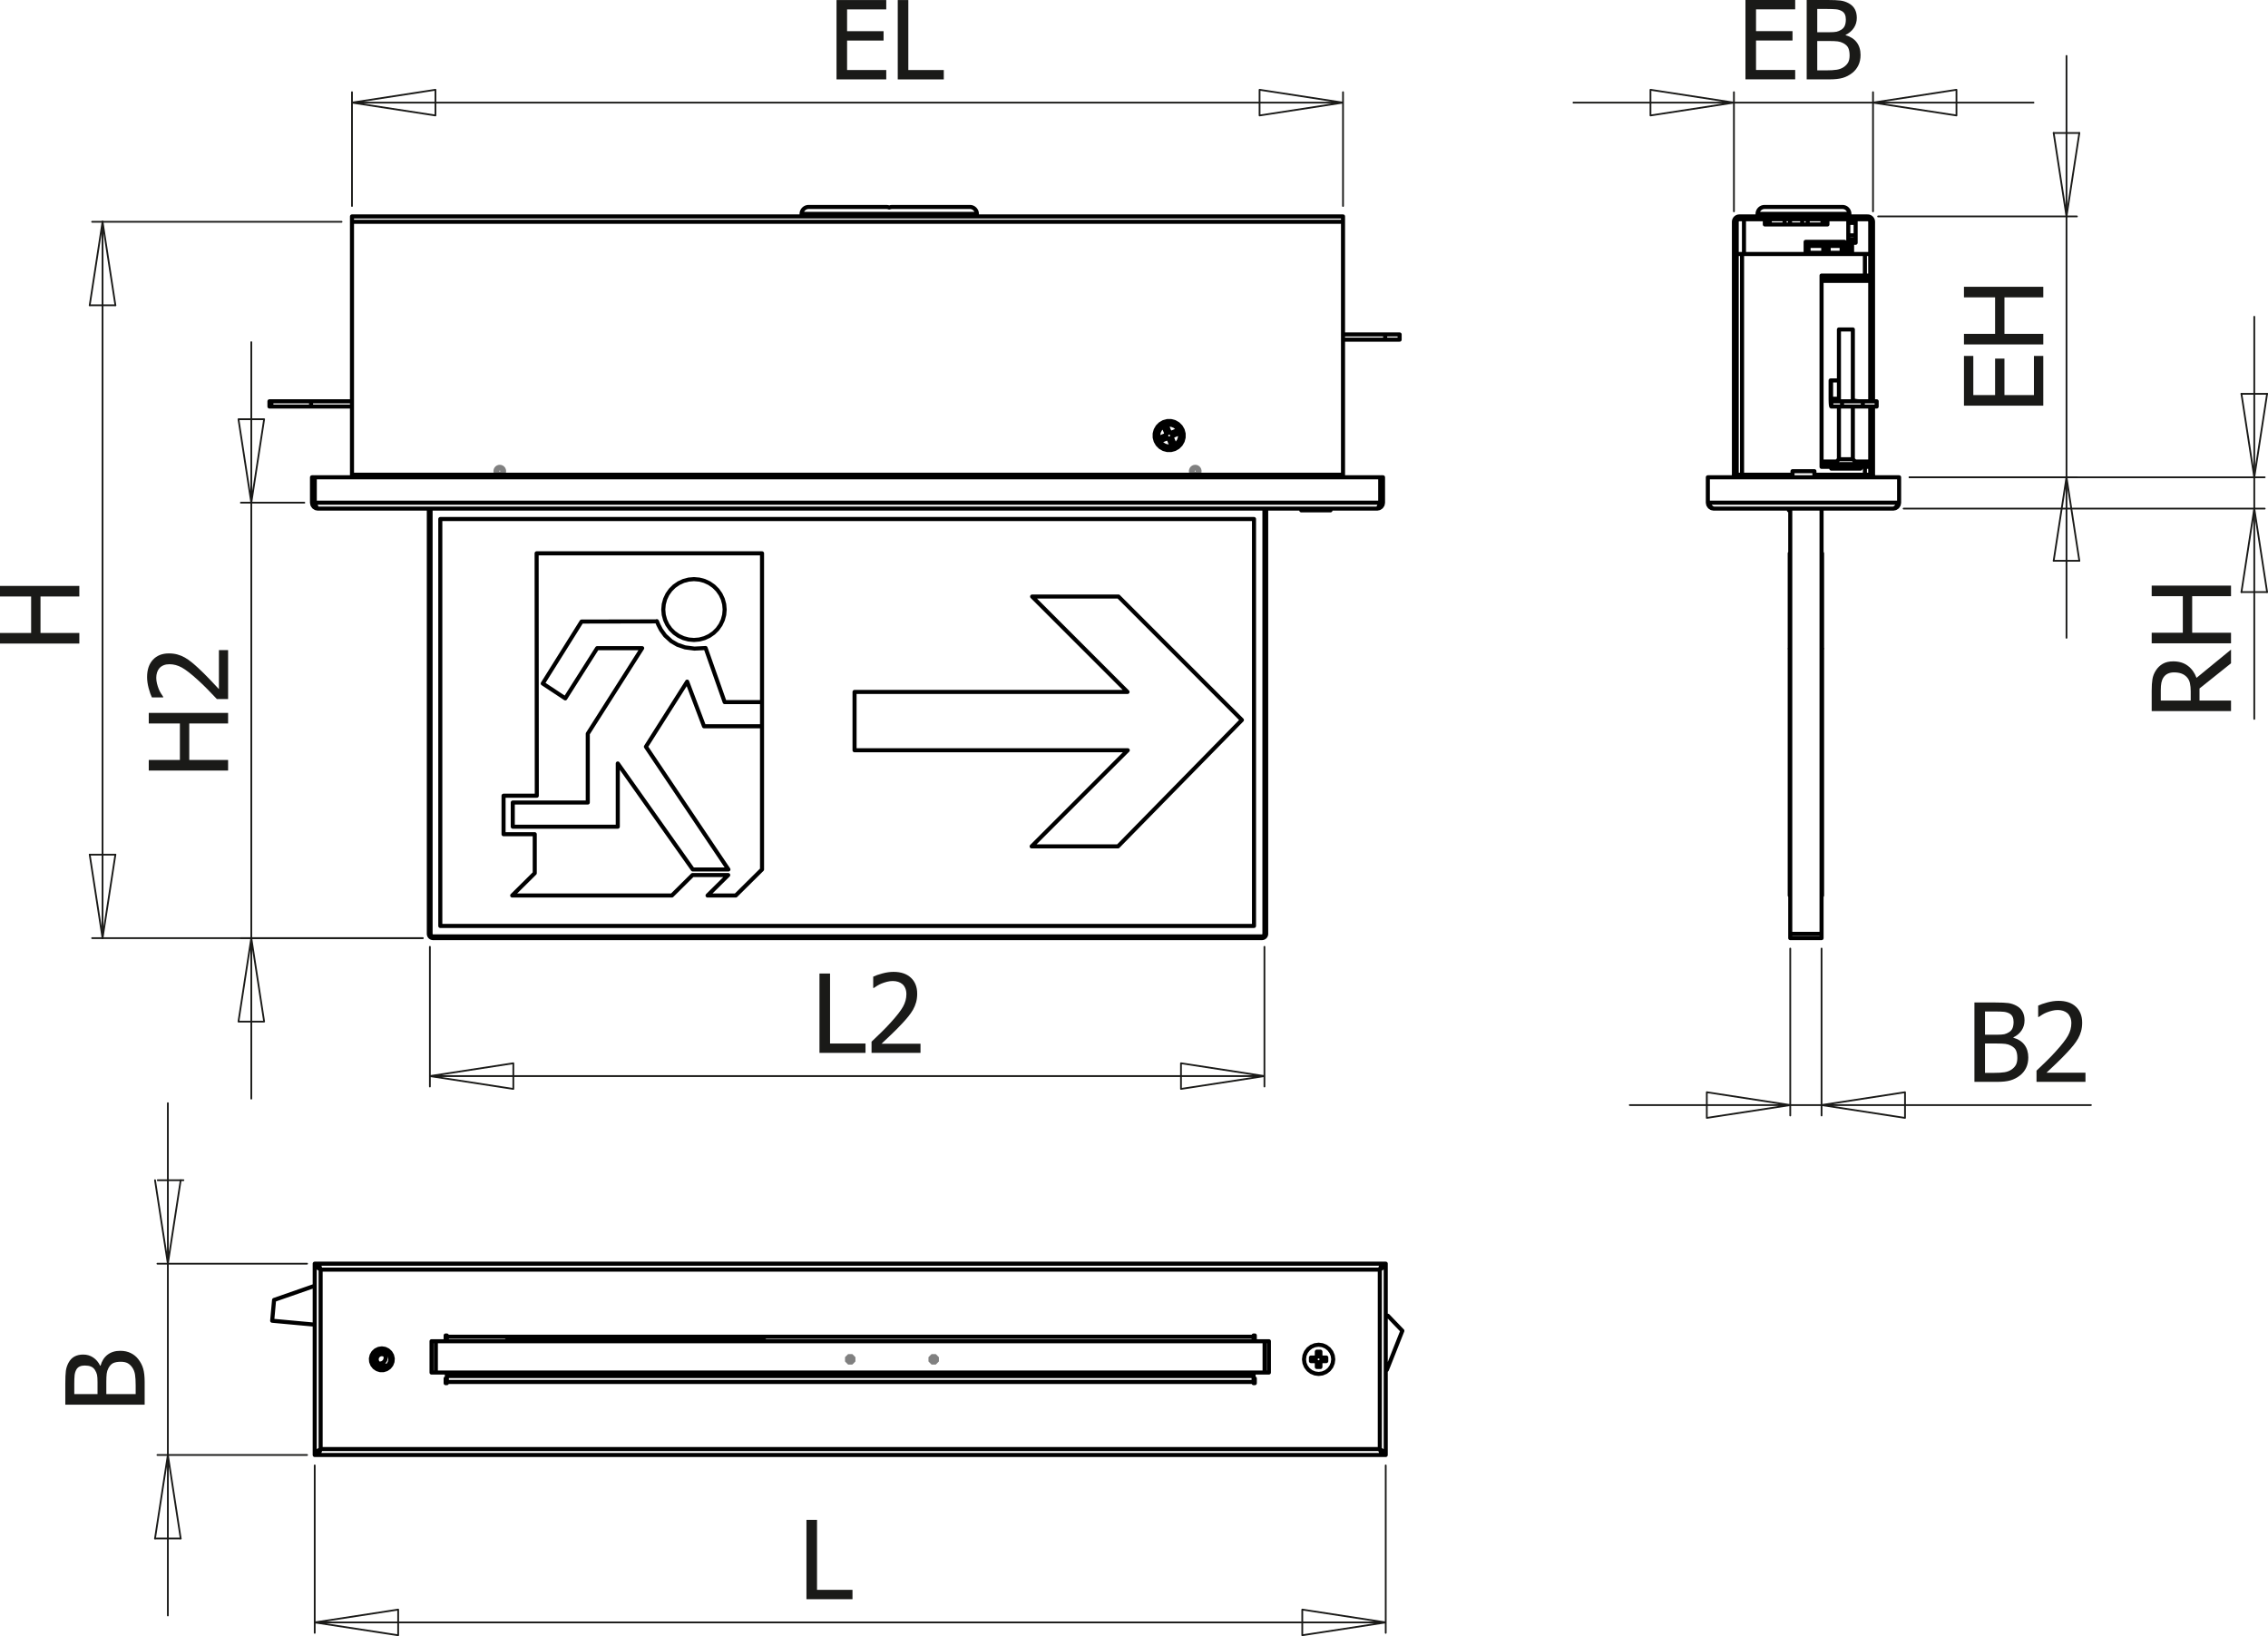 <?xml version="1.0" encoding="utf-8"?>
<!-- Generator: Adobe Illustrator 12.0.0, SVG Export Plug-In . SVG Version: 6.00 Build 51448)  -->
<!DOCTYPE svg PUBLIC "-//W3C//DTD SVG 1.1//EN" "http://www.w3.org/Graphics/SVG/1.1/DTD/svg11.dtd">
<svg  version="1.1" id="Ebene_1" xmlns="http://www.w3.org/2000/svg" xmlns:xlink="http://www.w3.org/1999/xlink" width="278.279" height="200.712"
	 viewBox="0 0 278.279 200.712" style="overflow:visible;enable-background:new 0 0 278.279 200.712;" xml:space="preserve">
<g>
	<path style="fill:#1A1A18;" d="M102.639,9.741V0.006h6.102v1.148h-4.805v2.672h4.477v1.148h-4.477v3.617h4.805v1.148H102.639z"/>
	<path style="fill:#1A1A18;" d="M115.8,9.741h-5.648V0.006h1.297v8.586h4.352V9.741z"/>
</g>
<g>
	<path style="fill:#1A1A18;" d="M9.734,71.876v1.297H4.969v4.477h4.766v1.297H0V77.65h3.82v-4.477H0v-1.297H9.734z"/>
</g>
<g>
	<path style="fill:#1A1A18;" d="M27.987,87.455v1.297h-4.766v4.477h4.766v1.297h-9.734v-1.297h3.82v-4.477h-3.82v-1.297H27.987z"/>
	<path style="fill:#1A1A18;" d="M27.987,79.749v6.008h-1.374c-0.41-0.432-0.802-0.84-1.177-1.224
		c-0.375-0.384-0.765-0.759-1.17-1.125c-0.815-0.742-1.468-1.248-1.958-1.519s-0.997-0.406-1.52-0.406
		c-0.271,0-0.508,0.042-0.713,0.127c-0.205,0.085-0.375,0.202-0.51,0.35c-0.131,0.153-0.229,0.33-0.294,0.53
		s-0.098,0.421-0.098,0.661c0,0.231,0.03,0.466,0.089,0.704c0.059,0.238,0.133,0.466,0.221,0.684c0.075,0.183,0.165,0.36,0.271,0.53
		c0.105,0.17,0.196,0.308,0.271,0.413v0.072h-1.388c-0.135-0.27-0.267-0.646-0.396-1.127c-0.128-0.481-0.193-0.938-0.193-1.369
		c0-0.906,0.241-1.616,0.722-2.131c0.481-0.514,1.133-0.771,1.956-0.771c0.379,0,0.729,0.044,1.052,0.134
		c0.322,0.089,0.621,0.212,0.895,0.369c0.283,0.161,0.564,0.355,0.843,0.582s0.553,0.466,0.823,0.719
		c0.444,0.41,0.906,0.866,1.385,1.369c0.479,0.503,0.858,0.905,1.137,1.206v-4.785H27.987z"/>
</g>
<g>
	<path style="fill:#1A1A18;" d="M106.196,129.16h-5.648v-9.734h1.297v8.586h4.352V129.16z"/>
	<path style="fill:#1A1A18;" d="M112.945,129.16h-6.008v-1.373c0.432-0.41,0.84-0.803,1.224-1.177
		c0.384-0.375,0.759-0.765,1.126-1.171c0.741-0.814,1.248-1.467,1.518-1.957s0.406-0.997,0.406-1.521
		c0-0.27-0.042-0.507-0.128-0.712c-0.085-0.205-0.202-0.375-0.35-0.51c-0.153-0.131-0.33-0.229-0.53-0.295
		c-0.201-0.064-0.421-0.098-0.661-0.098c-0.231,0-0.465,0.029-0.703,0.089s-0.466,0.134-0.684,0.222
		c-0.183,0.074-0.36,0.165-0.53,0.271c-0.17,0.105-0.308,0.196-0.412,0.271h-0.072v-1.388c0.27-0.135,0.646-0.267,1.127-0.396
		s0.938-0.193,1.369-0.193c0.906,0,1.617,0.24,2.13,0.722c0.515,0.481,0.771,1.134,0.771,1.957c0,0.379-0.045,0.729-0.134,1.052
		c-0.09,0.322-0.213,0.62-0.369,0.895c-0.162,0.283-0.355,0.564-0.582,0.843s-0.466,0.553-0.719,0.823
		c-0.41,0.444-0.866,0.906-1.369,1.385c-0.503,0.479-0.905,0.858-1.206,1.137h4.785V129.16z"/>
</g>
<g>
	<path style="fill:#1A1A18;" d="M214.164,9.734V0h6.102v1.148h-4.805V3.82h4.477v1.148h-4.477v3.617h4.805v1.148H214.164z"/>
	<path style="fill:#1A1A18;" d="M228.286,6.746c0,0.484-0.092,0.911-0.275,1.282c-0.183,0.371-0.43,0.676-0.739,0.916
		c-0.366,0.288-0.759,0.492-1.178,0.612c-0.419,0.12-0.96,0.18-1.623,0.18h-2.794V0h2.584c0.693,0,1.213,0.023,1.56,0.068
		c0.347,0.046,0.679,0.154,0.997,0.324c0.35,0.187,0.604,0.432,0.766,0.735s0.242,0.659,0.242,1.068
		c0,0.458-0.121,0.867-0.363,1.229c-0.241,0.361-0.576,0.645-1.003,0.85v0.052c0.58,0.157,1.03,0.444,1.349,0.86
		C228.126,5.602,228.286,6.122,228.286,6.746z M226.481,2.377c0-0.235-0.039-0.439-0.118-0.611
		c-0.078-0.172-0.205-0.309-0.379-0.409c-0.21-0.117-0.443-0.189-0.7-0.216c-0.258-0.026-0.613-0.039-1.067-0.039h-1.243v2.852
		h1.473c0.405,0,0.704-0.021,0.896-0.062c0.191-0.042,0.391-0.127,0.596-0.258c0.196-0.126,0.336-0.292,0.419-0.497
		S226.481,2.678,226.481,2.377z M226.942,6.799c0-0.367-0.053-0.669-0.157-0.907c-0.104-0.238-0.316-0.44-0.636-0.606
		c-0.205-0.109-0.429-0.179-0.671-0.209s-0.586-0.046-1.031-0.046h-1.474v3.602h1.055c0.567,0,1.015-0.026,1.342-0.079
		c0.328-0.052,0.616-0.164,0.865-0.334c0.244-0.17,0.423-0.363,0.537-0.58C226.885,7.425,226.942,7.145,226.942,6.799z"/>
</g>
<g>
	<path style="fill:#1A1A18;" d="M250.708,49.765h-9.734v-6.102h1.148v4.805h2.672v-4.477h1.148v4.477h3.617v-4.805h1.148V49.765z"/>
	<path style="fill:#1A1A18;" d="M250.708,35.181v1.297h-4.766v4.477h4.766v1.297h-9.734v-1.297h3.82v-4.477h-3.82v-1.297H250.708z"
		/>
</g>
<g>
	<path style="fill:#1A1A18;" d="M273.742,79.688v1.682l-3.867,3.089v1.479h3.867v1.297h-9.734v-2.514
		c0-0.559,0.03-1.026,0.092-1.404c0.061-0.377,0.202-0.736,0.425-1.077c0.218-0.34,0.499-0.61,0.844-0.809s0.771-0.298,1.282-0.298
		c0.715,0,1.313,0.181,1.792,0.543c0.479,0.363,0.835,0.856,1.066,1.48L273.742,79.688z M266.751,82.485
		c-0.283,0-0.535,0.05-0.755,0.151s-0.399,0.255-0.539,0.465c-0.122,0.184-0.208,0.397-0.258,0.643
		c-0.05,0.244-0.075,0.548-0.075,0.911v1.284h3.672v-1.14c0-0.371-0.032-0.705-0.098-1.002s-0.2-0.55-0.405-0.76
		c-0.183-0.188-0.4-0.326-0.653-0.416C267.387,82.53,267.091,82.485,266.751,82.485z"/>
	<path style="fill:#1A1A18;" d="M273.742,71.84v1.297h-4.766v4.484h4.766v1.297h-9.734v-1.297h3.82v-4.484h-3.82V71.84H273.742z"/>
</g>
<g>
	<path style="fill:#1A1A18;" d="M248.867,129.726c0,0.484-0.092,0.911-0.274,1.282c-0.184,0.371-0.43,0.676-0.74,0.916
		c-0.366,0.287-0.759,0.491-1.178,0.611s-0.96,0.18-1.623,0.18h-2.794v-9.734h2.584c0.693,0,1.213,0.023,1.56,0.068
		c0.347,0.046,0.68,0.154,0.998,0.324c0.349,0.187,0.604,0.432,0.765,0.734s0.242,0.659,0.242,1.068
		c0,0.457-0.121,0.867-0.363,1.229c-0.241,0.361-0.576,0.645-1.003,0.85v0.053c0.58,0.156,1.03,0.443,1.349,0.859
		C248.708,128.583,248.867,129.103,248.867,129.726z M247.062,125.357c0-0.235-0.039-0.439-0.118-0.611
		c-0.078-0.172-0.205-0.309-0.379-0.409c-0.21-0.117-0.443-0.189-0.7-0.216c-0.258-0.025-0.613-0.039-1.067-0.039h-1.243v2.852
		h1.473c0.405,0,0.704-0.021,0.896-0.063c0.191-0.041,0.391-0.127,0.596-0.258c0.196-0.127,0.336-0.292,0.419-0.497
		C247.02,125.911,247.062,125.658,247.062,125.357z M247.523,129.779c0-0.366-0.053-0.668-0.157-0.906s-0.316-0.439-0.635-0.605
		c-0.206-0.109-0.43-0.18-0.672-0.21s-0.586-0.046-1.031-0.046h-1.474v3.602h1.055c0.567,0,1.015-0.026,1.343-0.078
		c0.327-0.053,0.615-0.164,0.864-0.334c0.244-0.171,0.423-0.364,0.537-0.58C247.466,130.405,247.523,130.125,247.523,129.779z"/>
	<path style="fill:#1A1A18;" d="M255.884,132.715h-6.008v-1.373c0.432-0.41,0.84-0.803,1.224-1.177
		c0.384-0.375,0.76-0.765,1.126-1.171c0.741-0.814,1.247-1.467,1.519-1.957c0.27-0.49,0.405-0.997,0.405-1.521
		c0-0.27-0.043-0.507-0.128-0.712s-0.201-0.375-0.35-0.51c-0.153-0.131-0.33-0.229-0.53-0.295c-0.2-0.064-0.421-0.098-0.661-0.098
		c-0.23,0-0.466,0.029-0.703,0.089c-0.238,0.06-0.466,0.134-0.684,0.222c-0.184,0.074-0.36,0.165-0.53,0.271
		s-0.308,0.196-0.412,0.271h-0.072v-1.388c0.271-0.135,0.646-0.267,1.127-0.396s0.938-0.193,1.37-0.193
		c0.906,0,1.616,0.24,2.13,0.722c0.515,0.481,0.771,1.134,0.771,1.957c0,0.379-0.045,0.729-0.134,1.052
		c-0.09,0.322-0.213,0.62-0.369,0.895c-0.161,0.283-0.355,0.564-0.582,0.843s-0.466,0.553-0.719,0.823
		c-0.41,0.444-0.866,0.906-1.369,1.385c-0.504,0.479-0.905,0.858-1.206,1.137h4.785V132.715z"/>
</g>
<g>
	<path style="fill:#1A1A18;" d="M14.759,165.709c0.484,0,0.911,0.092,1.282,0.275c0.371,0.183,0.676,0.43,0.916,0.739
		c0.288,0.366,0.492,0.759,0.612,1.178c0.12,0.419,0.18,0.96,0.18,1.623v2.794H8.013v-2.584c0-0.693,0.023-1.213,0.068-1.56
		c0.046-0.347,0.154-0.679,0.324-0.997c0.187-0.35,0.432-0.604,0.735-0.766s0.659-0.242,1.068-0.242
		c0.458,0,0.867,0.121,1.229,0.363c0.361,0.241,0.645,0.576,0.85,1.003h0.052c0.157-0.58,0.444-1.03,0.86-1.349
		C13.615,165.868,14.135,165.709,14.759,165.709z M10.39,167.514c-0.235,0-0.439,0.039-0.611,0.118
		c-0.172,0.078-0.309,0.205-0.409,0.379c-0.117,0.21-0.189,0.443-0.216,0.7c-0.026,0.258-0.039,0.613-0.039,1.067v1.243h2.852
		v-1.473c0-0.405-0.021-0.704-0.062-0.896c-0.042-0.191-0.127-0.391-0.258-0.596c-0.126-0.196-0.292-0.336-0.497-0.419
		S10.691,167.514,10.39,167.514z M14.813,167.053c-0.367,0-0.669,0.053-0.907,0.157c-0.238,0.104-0.44,0.316-0.606,0.636
		c-0.109,0.205-0.179,0.429-0.209,0.671s-0.046,0.586-0.046,1.031v1.474h3.602v-1.055c0-0.567-0.026-1.015-0.079-1.342
		c-0.052-0.328-0.164-0.616-0.334-0.865c-0.17-0.244-0.363-0.423-0.58-0.537C15.438,167.109,15.158,167.053,14.813,167.053z"/>
</g>
<g>
	<path style="fill:#1A1A18;" d="M104.598,196.181H98.95v-9.734h1.297v8.586h4.352V196.181z"/>
</g>
<path style="fill:none;stroke:#808080;stroke-width:0.51;stroke-miterlimit:10;" d="M104.96,166.754h-1.28 M104.32,167.395v-1.28
	 M103.868,167.206l0.905-0.904 M103.868,166.302l0.905,0.904 M115.2,166.754h-1.28 M114.56,167.395v-1.28 M114.107,167.206
	l0.905-0.904 M114.107,166.302l0.905,0.904"/>
<path style="fill:none;stroke:#808080;stroke-width:0.709;stroke-miterlimit:10;" d="M146.249,57.672l0.044-0.097l0.065-0.083
	l0.085-0.063l0.098-0.041l0.105-0.015l0.104,0.011l0.1,0.037l0.087,0.061l0.069,0.081l0.046,0.095l0.021,0.104l-0.004,0.105
	l-0.031,0.101l-0.055,0.09l-0.076,0.074l-0.092,0.052l-0.103,0.028l-0.106,0.002l-0.103-0.025l-0.094-0.049l-0.078-0.072
	l-0.059-0.088l-0.034-0.1l-0.009-0.105L146.249,57.672z M61.725,57.672l-0.043-0.097l-0.066-0.083l-0.085-0.063l-0.098-0.041
	l-0.105-0.015l-0.105,0.011l-0.099,0.037l-0.086,0.061l-0.069,0.081l-0.047,0.095L60.9,57.762l0.005,0.105l0.031,0.101l0.055,0.09
	l0.076,0.074l0.092,0.052l0.102,0.028l0.105,0.002l0.103-0.025l0.094-0.049l0.079-0.072l0.058-0.088l0.035-0.1l0.008-0.105
	L61.725,57.672z"/>
<path style="fill:none;stroke:#1A1A18;stroke-width:0.216;stroke-linecap:round;stroke-linejoin:round;stroke-miterlimit:10;" d="
	M144.904,130.433l10.239,1.575 M144.904,133.583v-3.15 M155.143,132.008l-10.239,1.575 M62.985,133.583l-10.239-1.575
	 M62.985,130.433v3.15 M52.746,132.008l10.239-1.575 M52.746,132.008h102.397 M155.143,116.149v17.139 M52.746,116.149v17.139"/>
<path style="fill:none;stroke:#1A1A18;stroke-width:0.216;stroke-linecap:round;stroke-linejoin:round;stroke-miterlimit:10;" d="
	M159.786,197.453l10.24,1.575 M159.786,200.604v-3.15 M170.026,199.028l-10.24,1.575 M48.854,200.604l-10.24-1.575 M48.854,197.453
	v3.15 M38.615,199.028l10.24-1.575 M38.615,199.028h131.411 M170.026,179.768v20.541 M38.615,179.768v20.541"/>
<path style="fill:none;stroke:#1A1A18;stroke-width:0.216;stroke-linecap:round;stroke-linejoin:round;stroke-miterlimit:10;" d="
	M29.259,125.323l1.575-10.24 M32.41,125.323h-3.151 M30.834,115.083l1.576,10.24 M32.41,51.426l-1.576,10.24 M29.259,51.426h3.151
	 M30.834,61.666l-1.575-10.24 M30.834,115.083v19.692 M30.834,61.666v53.417 M30.834,61.666V41.974 M51.865,115.083H29.555
	 M37.343,61.666h-7.789"/>
<line style="fill:none;stroke:#1A1A18;stroke-width:0.216;stroke-linecap:round;stroke-linejoin:round;stroke-miterlimit:10;" x1="19.02" y1="188.727" x2="20.596" y2="178.487"/>
<line style="fill:none;stroke:#1A1A18;stroke-width:0.216;stroke-linecap:round;stroke-linejoin:round;stroke-miterlimit:10;" x1="22.17" y1="188.727" x2="19.02" y2="188.727"/>
<line style="fill:none;stroke:#1A1A18;stroke-width:0.216;stroke-linecap:round;stroke-linejoin:round;stroke-miterlimit:10;" x1="20.596" y1="178.487" x2="22.17" y2="188.727"/>
<line style="fill:none;stroke:#1A1A18;stroke-width:0.216;stroke-linecap:round;stroke-linejoin:round;stroke-miterlimit:10;" x1="22.17" y1="144.781" x2="20.596" y2="155.021"/>
<line style="fill:none;stroke:#1A1A18;stroke-width:0.216;stroke-linecap:round;stroke-linejoin:round;stroke-miterlimit:10;" x1="19.354" y1="144.781" x2="22.504" y2="144.781"/>
<line style="fill:none;stroke:#1A1A18;stroke-width:0.216;stroke-linecap:round;stroke-linejoin:round;stroke-miterlimit:10;" x1="20.596" y1="155.021" x2="19.02" y2="144.781"/>
<line style="fill:none;stroke:#1A1A18;stroke-width:0.216;stroke-linecap:round;stroke-linejoin:round;stroke-miterlimit:10;" x1="20.596" y1="178.487" x2="20.596" y2="198.18"/>
<line style="fill:none;stroke:#1A1A18;stroke-width:0.216;stroke-linecap:round;stroke-linejoin:round;stroke-miterlimit:10;" x1="20.596" y1="155.021" x2="20.596" y2="178.487"/>
<line style="fill:none;stroke:#1A1A18;stroke-width:0.216;stroke-linecap:round;stroke-linejoin:round;stroke-miterlimit:10;" x1="20.596" y1="155.021" x2="20.596" y2="135.329"/>
<line style="fill:none;stroke:#1A1A18;stroke-width:0.216;stroke-linecap:round;stroke-linejoin:round;stroke-miterlimit:10;" x1="37.676" y1="178.487" x2="19.315" y2="178.487"/>
<line style="fill:none;stroke:#1A1A18;stroke-width:0.216;stroke-linecap:round;stroke-linejoin:round;stroke-miterlimit:10;" x1="37.676" y1="155.021" x2="19.315" y2="155.021"/>
<line style="fill:none;stroke:#1A1A18;stroke-width:0.216;stroke-linecap:round;stroke-linejoin:round;stroke-miterlimit:10;" x1="275.02" y1="72.63" x2="276.595" y2="62.391"/>
<line style="fill:none;stroke:#1A1A18;stroke-width:0.216;stroke-linecap:round;stroke-linejoin:round;stroke-miterlimit:10;" x1="278.17" y1="72.63" x2="275.02" y2="72.63"/>
<line style="fill:none;stroke:#1A1A18;stroke-width:0.216;stroke-linecap:round;stroke-linejoin:round;stroke-miterlimit:10;" x1="276.595" y1="62.391" x2="278.17" y2="72.63"/>
<line style="fill:none;stroke:#1A1A18;stroke-width:0.216;stroke-linecap:round;stroke-linejoin:round;stroke-miterlimit:10;" x1="278.17" y1="48.311" x2="276.595" y2="58.551"/>
<line style="fill:none;stroke:#1A1A18;stroke-width:0.216;stroke-linecap:round;stroke-linejoin:round;stroke-miterlimit:10;" x1="275.02" y1="48.311" x2="278.17" y2="48.311"/>
<line style="fill:none;stroke:#1A1A18;stroke-width:0.216;stroke-linecap:round;stroke-linejoin:round;stroke-miterlimit:10;" x1="276.595" y1="58.551" x2="275.02" y2="48.311"/>
<line style="fill:none;stroke:#1A1A18;stroke-width:0.216;stroke-linecap:round;stroke-linejoin:round;stroke-miterlimit:10;" x1="276.595" y1="62.391" x2="276.595" y2="88.19"/>
<line style="fill:none;stroke:#1A1A18;stroke-width:0.216;stroke-linecap:round;stroke-linejoin:round;stroke-miterlimit:10;" x1="276.595" y1="58.551" x2="276.595" y2="62.391"/>
<line style="fill:none;stroke:#1A1A18;stroke-width:0.216;stroke-linecap:round;stroke-linejoin:round;stroke-miterlimit:10;" x1="276.595" y1="58.551" x2="276.595" y2="38.859"/>
<line style="fill:none;stroke:#1A1A18;stroke-width:0.216;stroke-linecap:round;stroke-linejoin:round;stroke-miterlimit:10;" x1="233.571" y1="62.391" x2="277.875" y2="62.391"/>
<line style="fill:none;stroke:#1A1A18;stroke-width:0.216;stroke-linecap:round;stroke-linejoin:round;stroke-miterlimit:10;" x1="234.295" y1="58.551" x2="277.875" y2="58.551"/>
<line style="fill:none;stroke:#1A1A18;stroke-width:0.216;stroke-linecap:round;stroke-linejoin:round;stroke-miterlimit:10;" x1="251.981" y1="68.791" x2="253.556" y2="58.551"/>
<line style="fill:none;stroke:#1A1A18;stroke-width:0.216;stroke-linecap:round;stroke-linejoin:round;stroke-miterlimit:10;" x1="255.131" y1="68.791" x2="251.981" y2="68.791"/>
<line style="fill:none;stroke:#1A1A18;stroke-width:0.216;stroke-linecap:round;stroke-linejoin:round;stroke-miterlimit:10;" x1="253.556" y1="58.551" x2="255.131" y2="68.791"/>
<line style="fill:none;stroke:#1A1A18;stroke-width:0.216;stroke-linecap:round;stroke-linejoin:round;stroke-miterlimit:10;" x1="255.131" y1="16.312" x2="253.556" y2="26.551"/>
<line style="fill:none;stroke:#1A1A18;stroke-width:0.216;stroke-linecap:round;stroke-linejoin:round;stroke-miterlimit:10;" x1="251.981" y1="16.312" x2="255.131" y2="16.312"/>
<line style="fill:none;stroke:#1A1A18;stroke-width:0.216;stroke-linecap:round;stroke-linejoin:round;stroke-miterlimit:10;" x1="253.556" y1="26.551" x2="251.981" y2="16.312"/>
<line style="fill:none;stroke:#1A1A18;stroke-width:0.216;stroke-linecap:round;stroke-linejoin:round;stroke-miterlimit:10;" x1="253.556" y1="58.551" x2="253.556" y2="78.243"/>
<line style="fill:none;stroke:#1A1A18;stroke-width:0.216;stroke-linecap:round;stroke-linejoin:round;stroke-miterlimit:10;" x1="253.556" y1="26.551" x2="253.556" y2="58.551"/>
<line style="fill:none;stroke:#1A1A18;stroke-width:0.216;stroke-linecap:round;stroke-linejoin:round;stroke-miterlimit:10;" x1="253.556" y1="26.551" x2="253.556" y2="6.859"/>
<line style="fill:none;stroke:#1A1A18;stroke-width:0.216;stroke-linecap:round;stroke-linejoin:round;stroke-miterlimit:10;" x1="234.295" y1="58.551" x2="254.835" y2="58.551"/>
<line style="fill:none;stroke:#1A1A18;stroke-width:0.216;stroke-linecap:round;stroke-linejoin:round;stroke-miterlimit:10;" x1="230.44" y1="26.551" x2="254.835" y2="26.551"/>
<line style="fill:none;stroke:#1A1A18;stroke-width:0.216;stroke-linecap:round;stroke-linejoin:round;stroke-miterlimit:10;" x1="14.158" y1="104.844" x2="12.583" y2="115.083"/>
<line style="fill:none;stroke:#1A1A18;stroke-width:0.216;stroke-linecap:round;stroke-linejoin:round;stroke-miterlimit:10;" x1="11.007" y1="104.844" x2="14.158" y2="104.844"/>
<line style="fill:none;stroke:#1A1A18;stroke-width:0.216;stroke-linecap:round;stroke-linejoin:round;stroke-miterlimit:10;" x1="12.583" y1="115.083" x2="11.007" y2="104.844"/>
<line style="fill:none;stroke:#1A1A18;stroke-width:0.216;stroke-linecap:round;stroke-linejoin:round;stroke-miterlimit:10;" x1="11.007" y1="37.447" x2="12.583" y2="27.207"/>
<line style="fill:none;stroke:#1A1A18;stroke-width:0.216;stroke-linecap:round;stroke-linejoin:round;stroke-miterlimit:10;" x1="14.158" y1="37.447" x2="11.007" y2="37.447"/>
<line style="fill:none;stroke:#1A1A18;stroke-width:0.216;stroke-linecap:round;stroke-linejoin:round;stroke-miterlimit:10;" x1="12.583" y1="27.207" x2="14.158" y2="37.447"/>
<line style="fill:none;stroke:#1A1A18;stroke-width:0.216;stroke-linecap:round;stroke-linejoin:round;stroke-miterlimit:10;" x1="12.583" y1="27.207" x2="12.583" y2="115.083"/>
<line style="fill:none;stroke:#1A1A18;stroke-width:0.216;stroke-linecap:round;stroke-linejoin:round;stroke-miterlimit:10;" x1="51.865" y1="115.083" x2="11.302" y2="115.083"/>
<line style="fill:none;stroke:#1A1A18;stroke-width:0.216;stroke-linecap:round;stroke-linejoin:round;stroke-miterlimit:10;" x1="41.908" y1="27.207" x2="11.302" y2="27.207"/>
<path style="fill:none;stroke:#1A1A18;stroke-width:0.216;stroke-linecap:round;stroke-linejoin:round;stroke-miterlimit:10;" d="
	M240.055,14.164l-10.239-1.576 M240.055,11.013v3.151 M229.816,12.588l10.239-1.576 M202.51,11.013l10.239,1.576 M202.51,14.164
	v-3.151 M212.75,12.588l-10.239,1.576 M229.816,12.588h19.691 M212.75,12.588h17.066 M212.75,12.588h-19.692 M229.816,25.927V11.309
	 M212.75,25.927V11.309 M154.546,11.013l10.239,1.576 M154.546,14.164v-3.151 M164.786,12.588l-10.239,1.576 M53.428,14.164
	l-10.24-1.576 M53.428,11.013v3.151 M43.188,12.588l10.24-1.576 M43.188,12.588h121.598 M164.786,25.271V11.309 M43.188,25.271
	V11.309"/>
<path style="fill:none;stroke:#1A1A18;stroke-width:0.216;stroke-linecap:round;stroke-linejoin:round;stroke-miterlimit:10;" d="
	M233.741,137.138l-10.239-1.574 M233.741,133.987v3.15 M223.501,135.563l10.239-1.576 M209.421,133.987l10.239,1.576
	 M209.421,137.138v-3.15 M219.661,135.563l-10.239,1.574 M223.501,135.563h33.05 M219.661,135.563h3.841 M219.661,135.563h-19.691
	 M223.501,116.363v20.479 M219.661,116.363v20.479"/>
<path style="fill:none;stroke:#000000;stroke-width:0.5;stroke-linecap:round;stroke-linejoin:round;stroke-miterlimit:10;" d="
	M109.107,26.241h-0.379h-0.482h-0.569h-0.644h-0.706h-0.754h-0.786h-0.802 M103.987,26.241h-0.802h-0.786h-0.753h-0.706h-0.644
	h-0.568h-0.482h-0.385H98.58h-0.171h-0.058 M119.863,26.241h-0.058h-0.17h-0.281h-0.385h-0.482h-0.568h-0.644h-0.706h-0.754h-0.786
	h-0.802 M114.227,26.241h-0.802h-0.786h-0.753h-0.706h-0.643h-0.569h-0.481h-0.378 M155.357,62.391v52.165 M155.143,62.391v52.165
	 M52.831,114.556l0.006,0.062l0.018,0.059l0.029,0.055l0.039,0.047l0.048,0.04l0.054,0.028l0.059,0.019l0.062,0.006 M52.617,114.556
	l0.011,0.103l0.03,0.1l0.048,0.091l0.066,0.08l0.08,0.065l0.091,0.049l0.1,0.03l0.103,0.01 M155.143,114.556h0.214 M154.83,114.87
	l0.061-0.006l0.06-0.019l0.054-0.028l0.048-0.04l0.039-0.047l0.029-0.055l0.018-0.059l0.006-0.062 M154.83,115.083l0.103-0.01
	l0.099-0.03l0.092-0.049l0.08-0.065l0.065-0.08l0.049-0.091l0.029-0.1l0.011-0.103 M154.83,114.87v0.213 M53.145,114.87H154.83
	 M53.145,114.87v0.213 M53.145,115.083H154.83 M52.831,114.556h-0.214 M52.831,114.556V62.391 M52.617,114.556V62.391
	 M137.177,103.829H126.58 M126.58,103.829l11.792-11.792 M138.373,92.037h-33.522 M104.851,92.037v-7.152 M104.851,84.884h33.493
	 M138.344,84.884L126.64,73.181 M126.64,73.181h10.596 M137.235,73.181l15.145,15.145 M152.38,88.325l-15.204,15.504 M93.5,86.129
	v2.966 M54.025,63.671v49.919 M153.864,63.671H54.025 M153.864,113.59V63.671 M54.025,113.59h99.838 M155.143,114.87H52.746
	 M155.143,62.391v52.479 M52.746,114.87V62.391 M88.914,74.775l-0.057,0.648l-0.17,0.629l-0.278,0.59l-0.376,0.533l-0.464,0.46
	l-0.538,0.374l-0.595,0.275l-0.634,0.168l-0.654,0.057l-0.653-0.057l-0.634-0.168l-0.595-0.275l-0.538-0.374l-0.464-0.46
	l-0.376-0.533l-0.278-0.59l-0.17-0.629l-0.057-0.648l0.057-0.648l0.17-0.628l0.278-0.59l0.376-0.533l0.464-0.46l0.538-0.373
	l0.595-0.275l0.634-0.168l0.653-0.057l0.654,0.057l0.634,0.168l0.595,0.275l0.538,0.373l0.464,0.46l0.376,0.533l0.278,0.59
	l0.17,0.628L88.914,74.775z M90.273,109.855l3.226-3.194 M93.5,106.661V89.095 M86.384,89.095H93.5 M84.313,83.619l2.071,5.476
	 M79.252,91.604l5.062-7.985 M89.375,106.661L79.252,91.604 M85.004,106.661h4.371 M75.8,93.657l9.204,13.004 M75.8,101.414v-7.757
	 M62.916,101.414H75.8 M62.916,98.448v2.966 M72.119,98.448h-9.203 M72.119,90.007v8.441 M78.792,79.513l-6.673,10.494
	 M73.269,79.513h5.522 M69.358,85.673l3.911-6.16 M66.597,83.848l2.761,1.825 M71.357,76.249l-4.761,7.599 M80.578,76.231
	l-9.22,0.018 M86.578,79.496l-1.37,0.07l-1.145-0.149l-0.942-0.32l-0.757-0.442l-0.756-0.693l-0.51-0.706l-0.311-0.601l-0.141-0.339
	l-0.035-0.083l-0.01-0.019l-0.008-0.012l-0.002-0.001l-0.002-0.001l-0.002,0l-0.001,0l-0.001,0l-0.001,0.001l-0.002,0.002
	l-0.001,0.003l-0.004,0.023 M88.915,86.129l-2.337-6.633 M93.5,86.129h-4.584 M93.5,86.129V67.878 M93.5,67.878H65.843
	 M65.843,67.878l0.021,29.735 M65.865,97.613h-4.08 M61.785,97.613v4.723 M61.785,102.336h3.827 M65.612,102.336v4.782
	 M65.612,107.118l-2.766,2.737 M62.847,109.855h19.59 M82.437,109.855l2.536-2.51 M84.973,107.346h4.378 M89.351,107.346
	l-2.535,2.51 M86.816,109.855h3.457 M43.188,26.551h121.598 M43.188,27.207v-0.128v-0.123v-0.113v-0.099v-0.082v-0.061v-0.037
	v-0.013 M164.786,26.551v0.013v0.037v0.061v0.082v0.099v0.113v0.123v0.128 M142.109,53.431l0.06,0.396l0.174,0.361l0.273,0.293
	l0.346,0.201l0.392,0.089l0.399-0.03l0.373-0.146l0.313-0.25l0.227-0.331l0.117-0.382V53.23l-0.117-0.383l-0.227-0.331l-0.313-0.25
	l-0.373-0.146l-0.399-0.03l-0.392,0.089l-0.346,0.201l-0.273,0.293l-0.174,0.361L142.109,53.431z M164.786,58.237v-31.03
	 M43.188,27.207h121.598 M43.188,27.207v31.03 M164.786,58.237H43.188 M43.188,58.237v0.061v0.059v0.054v0.048v0.039v0.029v0.018
	v0.006 M164.786,58.551v-0.006v-0.018v-0.029v-0.039v-0.048v-0.054v-0.059v-0.061 M169.394,61.666l-0.033,0.163l-0.092,0.138
	l-0.031,0.021 M169.693,61.666l-0.056,0.277l-0.157,0.235l-0.235,0.157l-0.277,0.056 M169.394,61.666v-3.114 M169.394,61.666h0.299
	 M169.693,61.666v-3.114 M169.693,58.551h-0.299 M38.623,61.666v-3.114 M169.351,61.666v-3.114 M38.623,58.551h130.728
	 M38.623,61.666l0.096,0.277l0.096,0.235l0.096,0.157l0.096,0.056 M168.967,62.391H39.007 M168.967,62.391l0.087-0.046l0.087-0.131
	l0.087-0.2l0.088-0.244l0.035-0.105 M38.623,61.666h130.728 M38.581,61.666v-3.114 M38.282,58.551h0.299 M38.282,61.666v-3.114
	 M39.007,62.391l-0.255-0.046l-0.245-0.153l-0.165-0.236l-0.061-0.29 M38.731,61.974l-0.081-0.073l-0.069-0.199l-0.001-0.036
	 M38.581,61.666h-0.299 M99.205,25.388h0.059h0.175h0.287h0.392h0.488h0.57h0.641h0.693h0.729h0.749 M103.987,25.388h0.748h0.73
	h0.693h0.64h0.571h0.488h0.392h0.287h0.175h0.059 M109.445,25.388h0.059h0.175h0.288h0.392h0.487h0.571h0.64h0.693h0.729h0.749
	 M114.227,25.388h0.748h0.729h0.693h0.64h0.57h0.488h0.392h0.287h0.175h0.059 M33.296,49.23h-0.234 M33.296,49.87h-0.234
	 M33.062,49.87v-0.64 M43.188,49.23h-5.023 M43.188,49.87h-5.023 M38.165,49.23h-4.869 M33.296,49.87v-0.64 M38.165,49.87h-4.869
	 M38.165,49.87v-0.64 M169.957,41.668h-5.171 M169.957,41.028h-5.171 M171.732,41.028h-1.775 M169.957,41.668v-0.64 M171.732,41.668
	h-1.775 M171.732,41.668v-0.64 M163.25,62.604h-0.062h-0.179h-0.285h-0.371h-0.432h-0.465 M161.458,62.604h-0.463h-0.433h-0.371
	h-0.284h-0.18h-0.061 M143.361,53.782l0.059,0.01l0.059,0l0.058-0.008l0.057-0.018l0.053-0.027l0.047-0.035l0.041-0.042l0.034-0.048
	 M143.102,53.339l-0.011,0.058l-0.001,0.059l0.01,0.059l0.018,0.056l0.026,0.053l0.036,0.047l0.042,0.041l0.049,0.034
	 M143.804,53.523l0.011-0.058l0.001-0.059l-0.01-0.058l-0.018-0.056l-0.026-0.053l-0.035-0.047l-0.043-0.041l-0.049-0.034
	 M143.545,53.08l-0.059-0.01l-0.059-0.001l-0.058,0.009l-0.057,0.018l-0.053,0.027l-0.047,0.035l-0.042,0.042l-0.033,0.048
	 M143.164,53.789l-0.169-0.406 M143.102,53.339l-0.011,0.004l-0.062,0.025l-0.011,0.004 M143.105,53.165l0.004,0.01l0.026,0.062
	l0.004,0.011 M143.139,53.248l-0.006,0.011l-0.006,0.011l-0.005,0.011l-0.005,0.012l-0.005,0.011l-0.004,0.012l-0.004,0.012
	l-0.003,0.012 M143.095,53.142l0.406-0.168 M143.743,53.073l0.169,0.405 M143.811,53.721l-0.406,0.168 M143.801,53.697l-0.004-0.01
	l-0.026-0.062l-0.004-0.011 M143.804,53.523l0.011-0.004l0.062-0.025l0.011-0.004 M143.767,53.614l0.005-0.011l0.007-0.011
	l0.005-0.012l0.005-0.011l0.004-0.011l0.005-0.012l0.004-0.011l0.003-0.012 M145.109,52.745l-0.234-0.405l-0.331-0.331l-0.405-0.234
	l-0.452-0.121l-0.468,0.001l-0.452,0.121l-0.404,0.234l-0.331,0.331l-0.233,0.405l-0.121,0.453v0.468l0.121,0.451l0.234,0.405
	l0.331,0.33l0.405,0.234l0.452,0.121l0.468,0l0.452-0.121l0.405-0.234l0.33-0.331l0.234-0.406l0.12-0.452v-0.468L145.109,52.745z
	 M143.296,52.479l0.215,0.518 M143.801,53.697l0.214,0.517 M143.61,54.382l-0.215-0.518 M144.405,53.274l-0.518,0.214
	 M143.801,53.697l0.017-0.023l0.015-0.024l0.014-0.025l0.012-0.025l0.01-0.027l0.009-0.027l0.006-0.028l0.005-0.028 M144.015,54.214
	l-0.405,0.168 M143.187,53.779l-0.517,0.215 M142.67,53.994l-0.168-0.406 M142.502,53.587l0.517-0.214 M143.105,53.165l-0.017,0.023
	l-0.015,0.024l-0.014,0.025l-0.012,0.025l-0.01,0.027l-0.009,0.027l-0.006,0.028l-0.005,0.028 M143.105,53.165l-0.214-0.517
	 M142.891,52.648l0.405-0.168 M143.719,53.083l0.517-0.214 M144.236,52.868l0.169,0.406 M143.545,53.08l-0.005-0.011l-0.025-0.062
	l-0.004-0.01 M143.635,53.117l-0.01-0.006l-0.012-0.005l-0.011-0.005l-0.011-0.005l-0.012-0.005l-0.012-0.004l-0.012-0.003
	l-0.012-0.004 M143.719,53.083l-0.011,0.005l-0.062,0.025l-0.012,0.004 M143.719,53.083l-0.023-0.016l-0.024-0.015l-0.024-0.013
	l-0.026-0.012l-0.026-0.01l-0.027-0.009l-0.027-0.006l-0.028-0.004 M143.271,53.745l0.01,0.006l0.012,0.006l0.011,0.005l0.011,0.005
	l0.012,0.004l0.012,0.004l0.012,0.004l0.012,0.003 M143.187,53.779l0.011-0.004l0.062-0.026l0.012-0.004 M143.187,53.779
	l0.023,0.017l0.024,0.015l0.024,0.013l0.026,0.012l0.027,0.01l0.026,0.008l0.028,0.006l0.027,0.004 M143.361,53.782l0.005,0.011
	l0.025,0.062l0.004,0.01 M98.351,26.241v0.31 M99.205,25.388l-0.166,0.017l-0.161,0.049l-0.147,0.079l-0.13,0.106l-0.106,0.129
	l-0.079,0.147l-0.049,0.16l-0.017,0.167 M109.107,25.458l-0.011-0.004l-0.16-0.049l-0.167-0.017 M109.445,25.388l-0.167,0.017
	l-0.16,0.049l-0.01,0.004 M119.863,26.241l-0.017-0.167l-0.048-0.16l-0.079-0.147l-0.106-0.129l-0.13-0.106l-0.147-0.079
	l-0.16-0.049l-0.167-0.017 M119.863,26.551v-0.31 M159.667,62.391v0.213 M163.25,62.604v-0.213"/>
<path style="fill:none;stroke:#000000;stroke-width:1.984;stroke-linecap:round;stroke-linejoin:round;stroke-miterlimit:10;" d="
	M169.351,61.666"/>
<path style="fill:none;stroke:#000000;stroke-width:0.5;stroke-linecap:round;stroke-linejoin:round;stroke-miterlimit:10;" d="
	M228.819,33.805V31.16 M228.819,58.236v-0.965 M219.938,58.236h-6.191 M228.819,58.236h-6.192 M225.351,56.616h-1.85
	 M229.474,56.616h-1.85 M226.782,27.342h0.901 M227.683,29.394h-0.901 M226.782,28.871h0.901 M227.033,31.16v-1.366 M226.918,26.241
	h-0.058h-0.171h-0.281h-0.386h-0.481h-0.568h-0.644h-0.706h-0.753h-0.786h-0.803h-0.802h-0.785h-0.753h-0.706h-0.645h-0.568h-0.481
	h-0.386h-0.281h-0.171h-0.057 M225.634,48.916h-0.964 M219.661,115.083v-0.01v-0.03v-0.049v-0.065v-0.08v-0.091v-0.1v-0.103
	 M223.501,115.083h-3.841 M223.501,114.556v0.103v0.1v0.091v0.08v0.065v0.049v0.03v0.01 M223.501,114.556h-3.841 M223.501,114.556
	V62.391 M219.661,62.391v52.165 M223.565,67.877v29.736 M223.565,67.877h-0.063 M223.565,102.336v4.781 M223.565,107.117v2.738
	 M223.565,109.855h-0.063 M223.565,107.117h-0.063 M223.565,97.613h-0.063 M223.565,102.336h-0.063 M223.565,97.613v4.723
	 M219.597,86.129v2.965 M219.597,109.855v-3.194 M219.597,109.855h0.063 M219.597,89.094h0.063 M219.597,106.661V89.094
	 M219.597,106.661h0.063 M219.597,67.877h0.063 M219.597,86.129V67.877 M219.597,86.129h0.063 M229.474,27.207l-0.006-0.062
	l-0.019-0.059l-0.028-0.054l-0.039-0.047l-0.048-0.039l-0.054-0.029l-0.06-0.019l-0.062-0.005 M229.816,27.207l-0.013-0.127
	l-0.037-0.124l-0.062-0.113l-0.081-0.099l-0.099-0.082l-0.114-0.061l-0.123-0.037l-0.128-0.013 M213.405,26.551l-0.128,0.013
	l-0.123,0.037l-0.113,0.061l-0.1,0.082l-0.081,0.099l-0.061,0.113l-0.037,0.124l-0.013,0.127 M213.405,26.893l-0.061,0.005
	l-0.06,0.019l-0.054,0.029l-0.048,0.039l-0.039,0.047l-0.029,0.054l-0.019,0.059l-0.006,0.062 M229.16,26.893h-15.755
	 M213.405,26.893v-0.342 M229.16,26.893v-0.342 M229.16,26.551h-15.755 M229.816,49.87v8.367 M229.816,27.207v22.022
	 M229.474,27.207h0.342 M229.474,49.87v8.367 M229.474,27.207v22.022 M229.474,58.236l0.013,0.128l0.038,0.124l0.029,0.063
	 M229.816,58.236l0.005,0.062l0.019,0.059l0.029,0.055l0.039,0.048l0.047,0.039l0.055,0.029l0.06,0.018l0.062,0.006 M229.816,58.236
	h-0.342 M212.75,58.236V27.207 M213.09,58.236V27.207 M213.09,27.207h-0.341 M212.435,58.551l0.062-0.006l0.059-0.018l0.055-0.029
	l0.047-0.039l0.04-0.048l0.028-0.055l0.019-0.059l0.006-0.062 M213.01,58.551l0.03-0.063l0.037-0.124l0.013-0.128 M212.75,58.236
	h0.341 M213.09,58.551v-0.063v-0.124v-0.128 M213.09,31.16h0.013h0.037h0.061h0.082h0.099h0.114h0.122h0.129 M228.819,31.16h-15.072
	 M213.747,31.16v27.077 M228.819,31.16h0.128h0.123h0.113h0.1h0.081h0.061h0.037h0.013 M229.474,58.551v-0.006v-0.018v-0.029v-0.039
	v-0.048v-0.055v-0.059v-0.062 M213.09,58.236v0.062v0.059v0.055v0.048v0.039v0.029v0.018v0.006 M229.474,58.236h-0.655
	 M213.09,58.236h0.656 M223.501,56.616V34.46 M223.501,34.146v0.006v0.018v0.029v0.04v0.047v0.054v0.059v0.062 M223.501,34.46h5.973
	 M223.501,56.616v0.061v0.06v0.054v0.048v0.039v0.029v0.018v0.006 M223.501,56.93h5.973 M223.501,57.271V56.93 M223.501,57.271
	h5.973 M223.501,34.146v-0.341 M229.474,33.805h-5.973 M229.474,34.146h-5.973 M222.626,57.805h-0.004h-0.089h-0.2h-0.294h-0.36
	h-0.397 M221.282,57.805h-0.396h-0.361h-0.293h-0.2h-0.09h-0.004 M227.683,27.342v-0.02v-0.02v-0.019v-0.017v-0.014v-0.011v-0.006
	v-0.002 M227.683,29.78l-0.705,0.016l-0.196,0.01 M227.683,29.78v-0.386 M227.683,27.342v1.529 M227.683,28.871v0.082v0.084v0.082
	v0.076v0.068v0.057v0.044v0.029 M226.782,27.234h0.901 M227.683,26.893v0.341 M233.016,61.666l-0.056,0.277l-0.157,0.236
	l-0.235,0.157l-0.277,0.055 M210.275,62.391l-0.277-0.055l-0.235-0.157l-0.157-0.236l-0.056-0.277 M209.549,61.666v-3.115
	 M233.016,61.666v-3.115 M209.549,58.551h23.467 M232.291,62.391h-22.016 M232.291,62.391l0.165-0.046l0.186-0.153l0.185-0.236
	l0.19-0.29 M233.016,61.666h-23.467 M209.549,61.666l0.164,0.252l0.186,0.245l0.185,0.167l0.191,0.061 M224.375,30.164v-0.352
	 M225.966,29.813v0.352 M224.375,29.813h1.591 M221.908,30.164v-0.352 M223.709,29.813v0.352 M221.908,29.813h1.802 M225.966,30.164
	v0.845 M225.966,30.164h-1.591 M224.375,31.009v-0.845 M225.966,31.009h-1.591 M221.908,31.009v-0.845 M223.709,30.164v0.845
	 M223.709,30.164h-1.802 M223.709,31.009h-1.802 M226.101,31.017v-1.257 M226.216,31.017h-0.115 M226.216,29.759v1.257
	 M226.101,29.759h0.115 M224.117,31.055h-0.191 M223.925,31.055v-1.295 M224.117,29.759v1.295 M223.925,29.759h0.191
	 M221.744,31.055h-0.134 M221.61,31.055v-1.295 M221.744,29.759v1.295 M221.61,29.759h0.134 M213.982,31.16v-4.267 M226.782,31.16
	v-4.267 M221.548,31.16v-1.49 M221.548,29.669h4.778 M226.327,29.669v1.49 M224.222,27.533h-0.084h-0.079h-0.074h-0.064h-0.053
	h-0.039h-0.024h-0.009 M224.222,26.893v0.64 M216.969,27.533h-0.008h-0.025h-0.039h-0.053h-0.064h-0.074h-0.08h-0.083
	 M216.542,27.533v-0.64 M221.128,27.533h-0.057h-0.161h-0.242h-0.286h-0.286h-0.241h-0.163h-0.057 M223.795,27.533h-0.003h-0.009
	h-0.016h-0.021h-0.026h-0.032h-0.035h-0.04 M223.795,26.893v0.64 M217.151,27.533h-0.04h-0.036h-0.031h-0.026h-0.021h-0.016h-0.01
	h-0.002 M216.969,27.533v-0.64 M223.614,27.533H221.8 M223.614,27.533v-0.64 M218.964,27.533h-1.813 M217.151,26.893v0.64
	 M221.8,27.533h-0.104h-0.113h-0.116h-0.108h-0.095h-0.073h-0.047h-0.016 M221.8,26.893v0.64 M221.128,27.533v-0.64 M218.964,27.533
	v-0.64 M219.635,27.533h-0.016h-0.046H219.5h-0.095h-0.109h-0.115h-0.113h-0.104 M219.635,26.893v0.64 M227.247,29.786v1.374
	 M226.82,31.16v-1.355 M216.5,25.388L216.5,25.388h0.059h0.177h0.286h0.393h0.487h0.57h0.64h0.694h0.729h0.747h0.749h0.729h0.693
	h0.64h0.571h0.487h0.392h0.287h0.175h0.06 M227.341,40.418h-0.058h-0.165h-0.251h-0.302h-0.312h-0.281h-0.211h-0.113h-0.015
	 M227.341,56.333h-0.058h-0.165h-0.251h-0.302h-0.312h-0.281h-0.211h-0.113h-0.015 M228.28,57.484h-0.062h-0.179h-0.284h-0.372
	h-0.432h-0.464h-0.464h-0.432h-0.371h-0.285h-0.18h-0.061 M225.634,46.67h-0.964 M224.613,46.67v2.246 M224.67,46.67v2.246
	 M224.613,46.67h0.058 M228.2,49.229l-0.191-0.006l-0.184-0.018l-0.169-0.029l-0.148-0.04l-0.122-0.047l-0.044-0.023 M224.67,48.916
	l0.001,0.061l0.002,0.059l0.003,0.054l0.004,0.047l0.004,0.04l0.005,0.029l0.005,0.018l0.006,0.006 M224.67,48.916h-0.058
	 M224.613,48.916l0.002,0.186l0.005,0.179l0.008,0.165l0.011,0.145l0.014,0.118l0.015,0.089l0.017,0.054l0.017,0.018 M230.262,49.87
	h-1.695 M230.262,49.229h-1.695 M230.262,49.87v-0.64 M226.017,49.87H224.7 M226.017,49.229H224.7 M224.7,49.229v0.64
	 M228.567,49.229h-2.55 M226.017,49.87v-0.64 M228.567,49.87h-2.55 M228.567,49.87v-0.64 M219.661,62.604h-0.109h-0.061
	 M223.565,79.572h0.019 M219.579,79.572h0.019 M222.626,58.551v-0.746 M219.938,57.805v0.746 M216.5,25.388l-0.166,0.016
	l-0.16,0.049l-0.147,0.079l-0.129,0.106l-0.106,0.129l-0.079,0.148l-0.048,0.16l-0.017,0.166 M226.918,26.241l-0.017-0.166
	l-0.048-0.16l-0.08-0.148l-0.105-0.129l-0.129-0.106l-0.148-0.079l-0.16-0.049l-0.166-0.016 M215.647,26.241v0.31 M226.918,26.551
	v-0.31 M225.634,49.87v6.463 M225.634,40.418v8.812 M227.341,49.229v-8.812 M227.341,56.333V49.87 M225.634,56.333l-0.598,0.597
	 M227.938,56.93l-0.597-0.597 M224.696,57.271v0.213 M228.28,57.484v-0.213 M219.491,62.391v0.213"/>
<path style="fill:none;stroke:#000000;stroke-width:1.984;stroke-linecap:round;stroke-linejoin:round;stroke-miterlimit:10;" d="
	M233.015,61.666"/>
<path style="fill:none;stroke:#000000;stroke-width:0.5;stroke-linecap:round;stroke-linejoin:round;stroke-miterlimit:10;" d="
	M47.557,167.523h-1.415 M53.478,168.375h-0.103h-0.099h-0.091h-0.08h-0.066h-0.048h-0.03H52.95 M52.95,164.535h0.011h0.03h0.048
	h0.066h0.08h0.091h0.099h0.103 M52.95,164.535v3.84 M155.69,168.375h-0.011h-0.029h-0.049h-0.065h-0.08h-0.091h-0.1h-0.103
	 M155.69,168.375v-3.84 M155.163,164.535h0.103h0.1h0.091h0.08h0.065h0.049h0.029h0.011 M155.163,168.375H53.478 M155.163,168.375
	v-3.84 M53.478,164.535h101.685 M53.478,164.535v3.84 M62.118,164.472h1.062 M62.118,164.472v0.063 M85.306,164.472h1.843
	 M90.606,164.472h3.227 M93.833,164.472v0.063 M82.77,164.472h2.536 M85.306,164.472v0.063 M87.149,164.472h3.458 M90.606,164.472
	v0.063 M87.149,164.472v0.063 M82.77,164.472v0.063 M63.18,164.472h19.59 M63.18,164.472v0.063 M146.437,168.439h-1.062
	 M146.437,168.439v-0.064 M123.25,168.439h-1.844 M117.949,168.439h-3.227 M114.722,168.439v-0.064 M125.785,168.439h-2.535
	 M123.25,168.439v-0.064 M121.406,168.439h-3.457 M121.406,168.439v-0.064 M117.949,168.439v-0.064 M145.375,168.439v-0.064
	 M145.375,168.439h-19.591 M125.785,168.439v-0.064 M46.799,165.859l-0.033,0.002l-0.316,0.091l-0.263,0.198l-0.173,0.28
	l-0.061,0.323 M45.953,166.754l0.013,0.15 M47.27,166.271l-0.175-0.109l-0.245-0.048l-0.245,0.048l-0.208,0.14l-0.139,0.207
	l-0.049,0.245 M46.209,166.754l0.049,0.245l0.139,0.208l0.076,0.064 M47.894,166.754l-0.063-0.357l-0.182-0.314l-0.278-0.233
	l-0.341-0.124h-0.363l-0.341,0.124l-0.278,0.233l-0.182,0.314l-0.063,0.357l0.063,0.357l0.182,0.314l0.278,0.233l0.341,0.124h0.363
	l0.341-0.124l0.278-0.233l0.182-0.314L47.894,166.754z M153.812,169.101v0.024v0.125v0.136v0.142 M54.828,168.802h98.984
	 M54.828,169.527v-0.142v-0.136v-0.125v-0.024 M54.828,164.407v-0.024v-0.124v-0.137v-0.142 M153.812,163.98v0.142v0.137v0.124
	v0.024 M39.34,155.746l-0.2-0.225l-0.156-0.23l-0.069-0.231l-0.001-0.039 M38.914,155.021h-0.299 M38.956,155.197v-0.177
	 M39.018,155.341l0.035,0.011l0.096,0.094l0.096,0.138l0.096,0.163 M39.34,177.762l-0.096,0.163l-0.096,0.139l-0.096,0.093
	l-0.03,0.01 M38.956,178.296v0.191 M39.34,155.746l-0.255-0.166l-0.245-0.185l-0.165-0.186l-0.061-0.189 M38.615,155.021v23.467
	 M38.615,178.487h0.299 M38.914,178.487l0.051-0.228l0.143-0.23l0.199-0.23l0.035-0.037 M38.615,178.487l0.045-0.165l0.152-0.184
	l0.236-0.186l0.292-0.191 M169.3,155.746l0.095-0.162l0.096-0.138l0.096-0.093l0.037-0.013 M169.684,155.223v-0.202
	 M169.727,155.021h0.299 M169.727,155.021l-0.032,0.182l-0.093,0.182l-0.139,0.181l-0.163,0.182 M169.3,155.746l0.087-0.253
	l0.087-0.221l0.087-0.162l0.088-0.082l0.035-0.008 M38.956,155.021h130.728 M38.956,155.021l0.096,0.056l0.096,0.157l0.096,0.235
	l0.096,0.277 M46.849,165.41l-0.396,0.06l-0.361,0.174l-0.294,0.272l-0.2,0.347l-0.089,0.391l0.03,0.4l0.146,0.372l0.25,0.313
	l0.331,0.226l0.383,0.118h0.401l0.382-0.118l0.331-0.226l0.25-0.313l0.146-0.372l0.031-0.4l-0.09-0.391l-0.2-0.347l-0.293-0.272
	l-0.361-0.174L46.849,165.41z M169.3,155.746H39.34 M39.34,155.746v22.016 M54.828,168.375v0.726 M54.828,164.407v0.128
	 M54.828,164.407h-0.149 M54.679,164.407v-0.576 M54.679,163.831h0.149 M54.828,163.831v0.149 M54.828,163.98h98.984
	 M153.812,163.98v-0.149 M153.812,163.831h0.149 M153.961,163.831v0.576 M153.961,164.407h-0.149 M153.812,164.535v-0.128
	 M153.812,169.101v-0.726 M153.812,169.101h0.149 M153.961,169.101v0.576 M153.961,169.677h-0.149 M153.812,169.677v-0.149
	 M153.812,169.527H54.828 M54.828,169.527v0.149 M54.828,169.677h-0.149 M54.679,169.677v-0.576 M54.679,169.101h0.149
	 M39.34,177.762H169.3 M39.34,177.762l-0.096,0.277l-0.096,0.236l-0.096,0.156l-0.096,0.056 M38.956,178.487h130.728
	 M169.684,178.312v0.176 M169.623,178.167l-0.034-0.011l-0.096-0.093l-0.097-0.139l-0.096-0.163 M169.684,178.487l-0.096-0.056
	l-0.096-0.156l-0.097-0.236l-0.096-0.277 M169.3,177.762v-22.016 M170.026,178.487v-23.467 M170.026,155.021l-0.056,0.182
	l-0.157,0.182l-0.235,0.181l-0.277,0.182 M169.3,177.762l0.2,0.226l0.155,0.23l0.069,0.23l0.002,0.039 M170.026,178.487h-0.299
	 M169.3,177.762l0.255,0.166l0.245,0.185l0.165,0.186l0.061,0.189 M46.603,167.283l0.278-0.056l0.235-0.157l0.157-0.234l0.056-0.278
	l-0.056-0.277l-0.157-0.235l-0.235-0.157l-0.278-0.055l-0.277,0.055l-0.236,0.157l-0.157,0.235l-0.055,0.277l0.055,0.278
	l0.157,0.234l0.236,0.157L46.603,167.283z M54.828,164.108h-0.149 M153.961,164.108h-0.149 M153.812,169.399h0.149 M54.679,169.399
	h0.149 M146.7,168.802v-0.427 M147.339,168.802v-0.427 M61.941,168.375v0.427 M61.301,168.375v0.427 M38.615,157.785l-0.117-0.011
	 M38.498,157.774l-4.869,1.696 M33.629,159.471l-0.234,2.549 M33.395,162.02l5.22,0.479 M170.164,168.045l1.901-4.792
	 M170.026,168.178l0.138-0.133 M172.065,163.253l-1.775-1.845 M170.29,161.408l-0.264,0.255 M161.501,166.534l-0.031,0.05
	l-0.023,0.055l-0.014,0.057l-0.005,0.059l0.005,0.059l0.014,0.058l0.023,0.054l0.031,0.05 M161.571,167.043l0.05,0.032l0.055,0.023
	l0.058,0.014l0.059,0.005l0.059-0.005l0.057-0.014l0.055-0.023l0.05-0.032 M162.011,166.465l-0.05-0.031l-0.055-0.023l-0.057-0.015
	l-0.059-0.005l-0.059,0.005l-0.058,0.015l-0.055,0.023l-0.05,0.031 M162.081,166.974l0.031-0.05l0.023-0.054l0.014-0.058
	l0.006-0.059l-0.006-0.059l-0.014-0.057l-0.023-0.055l-0.031-0.05 M161.501,166.534h-0.012h-0.066h-0.011 M161.571,166.375v0.011
	v0.067v0.012 M161.571,166.465l-0.009,0.008l-0.01,0.008l-0.009,0.008l-0.009,0.009l-0.009,0.009l-0.008,0.01l-0.009,0.009
	l-0.008,0.01 M162.17,166.534h-0.012h-0.066h-0.012 M162.011,166.465v-0.012v-0.067v-0.011 M162.081,166.534l-0.008-0.01
	l-0.008-0.009l-0.009-0.01l-0.009-0.009l-0.009-0.009l-0.009-0.008l-0.009-0.008l-0.01-0.008 M161.571,166.349h0.44
	 M162.011,167.133v-0.011v-0.067v-0.012 M162.081,166.974h0.012h0.066h0.012 M162.011,167.043l0.01-0.007l0.009-0.009l0.009-0.008
	l0.009-0.009l0.009-0.009l0.009-0.009l0.008-0.01l0.008-0.01 M161.571,167.043v0.012v0.067v0.011 M161.413,166.974h0.011h0.066
	h0.012 M161.501,166.974l0.008,0.01l0.009,0.01l0.008,0.009l0.009,0.009l0.009,0.009l0.009,0.008l0.01,0.009l0.009,0.007
	 M161.386,166.974v-0.439 M162.196,166.534v0.439 M162.011,167.158h-0.44 M161.792,164.962l-0.464,0.062l-0.433,0.179l-0.371,0.285
	l-0.284,0.37l-0.18,0.433L160,166.754l0.061,0.464l0.18,0.433l0.284,0.371l0.371,0.284l0.433,0.179l0.464,0.062l0.464-0.062
	l0.432-0.179l0.371-0.284l0.285-0.371l0.179-0.433l0.062-0.464l-0.062-0.464l-0.179-0.433l-0.285-0.37l-0.371-0.285l-0.432-0.179
	L161.792,164.962z M162.011,165.815v0.56 M162.17,166.534l-0.016-0.023l-0.017-0.023l-0.018-0.022l-0.02-0.021l-0.021-0.02
	l-0.022-0.018l-0.023-0.018l-0.023-0.015 M162.17,166.534h0.56 M162.73,166.534v0.439 M162.73,166.974h-0.56 M162.011,167.133
	l0.023-0.016l0.023-0.016l0.022-0.019l0.021-0.02l0.02-0.021l0.018-0.021l0.017-0.023l0.016-0.024 M162.011,167.133v0.56
	 M162.011,167.692h-0.44 M161.571,167.692v-0.56 M161.413,166.974l0.015,0.024l0.017,0.023l0.019,0.021l0.02,0.021l0.021,0.02
	l0.021,0.019l0.023,0.016l0.023,0.016 M161.413,166.974h-0.561 M160.852,166.974v-0.439 M160.852,166.534h0.561 M161.571,166.375
	l-0.023,0.015l-0.023,0.018l-0.021,0.018l-0.021,0.02l-0.02,0.021l-0.019,0.022l-0.017,0.023l-0.015,0.023 M161.571,166.375v-0.56
	 M161.571,165.815h0.44"/>
<path style="fill:none;stroke:#000000;stroke-width:1.984;stroke-linecap:round;stroke-linejoin:round;stroke-miterlimit:10;" d="
	M39.34,155.746"/>
</svg>
